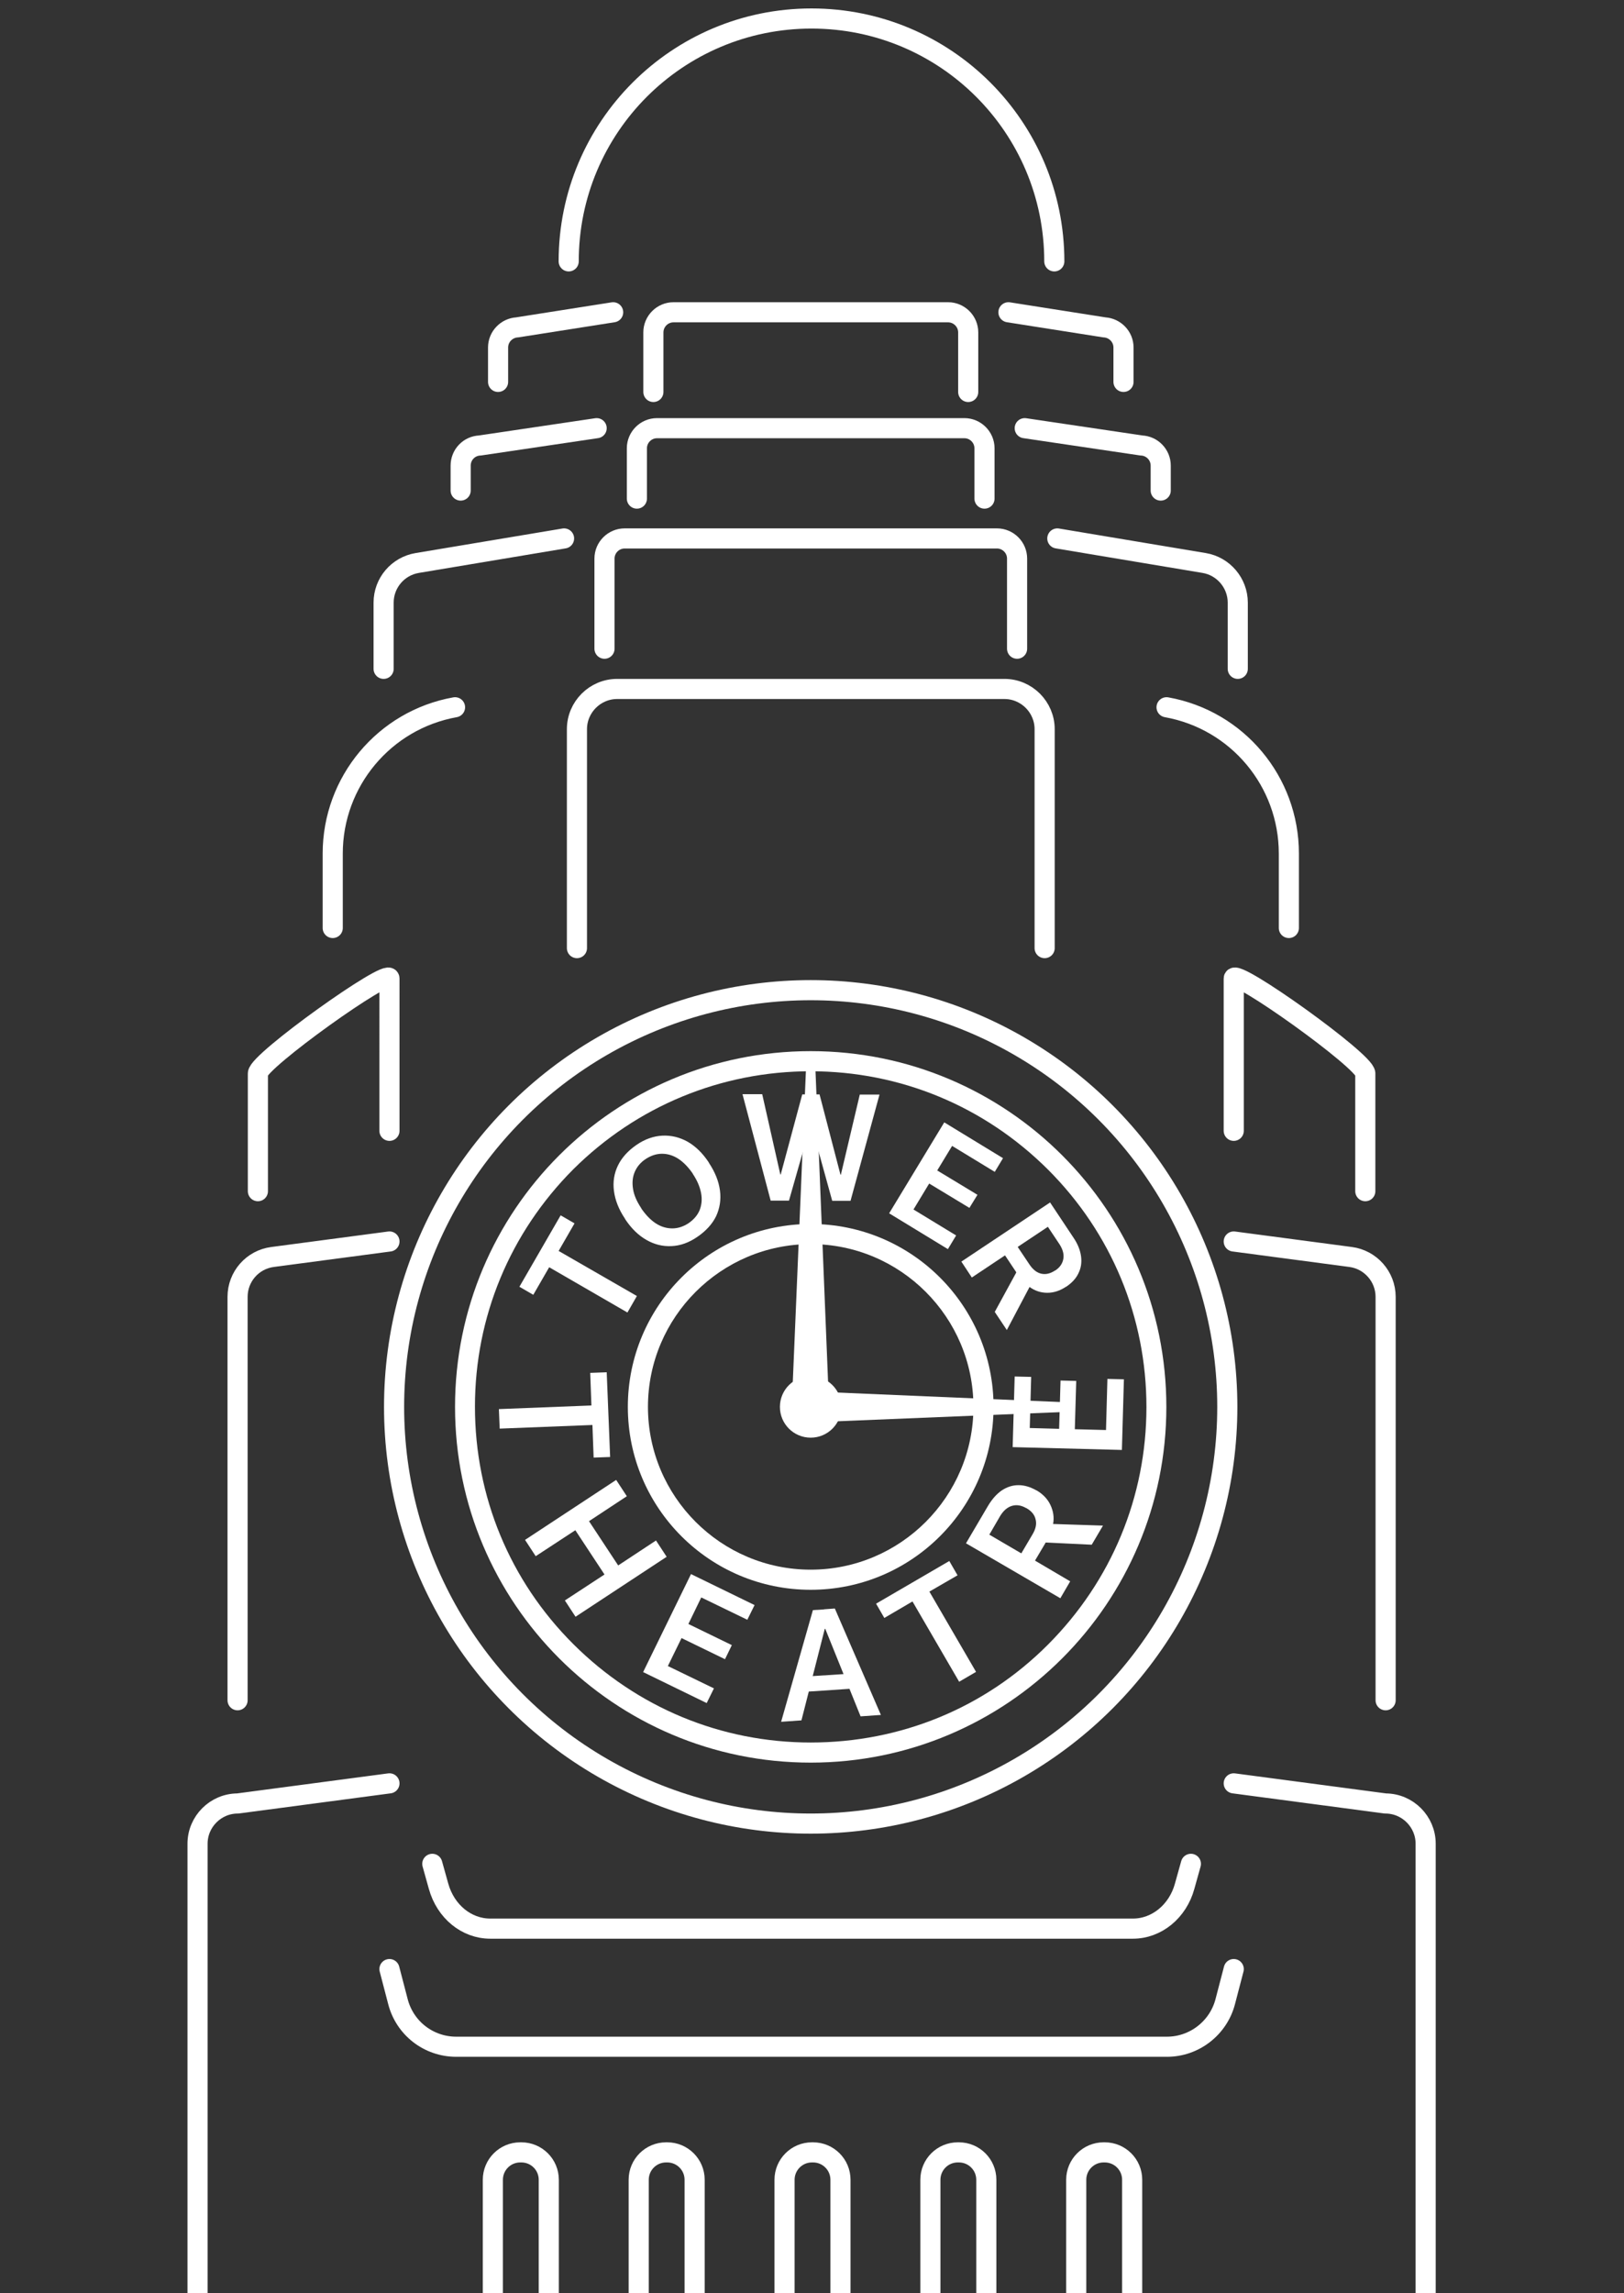 <?xml version="1.0" encoding="utf-8"?>
<!-- Generator: Adobe Illustrator 25.2.3, SVG Export Plug-In . SVG Version: 6.00 Build 0)  -->
<svg version="1.1" id="Layer_1" xmlns="http://www.w3.org/2000/svg" xmlns:xlink="http://www.w3.org/1999/xlink" x="0px" y="0px"
	 width="807.3px" height="1139.7px" viewBox="0 0 807.3 1139.7" style="enable-background:new 0 0 807.3 1139.7;"
	 xml:space="preserve">
<rect x="0" y="0" width="807.3" height="1139.7" fill="#333333" stroke="none"/>
<style type="text/css">
	.st0{fill:none;stroke:#FFFFFF;stroke-width:10;stroke-linecap:round;stroke-linejoin:round;stroke-miterlimit:10;}
	.st1{fill:#FFFFFF;}
	.st2{fill:none;stroke:#FFFFFF;stroke-width:10;stroke-linejoin:round;stroke-miterlimit:10;}
	.st3{fill:none;}
</style>
<path class="st0" d="M481.3,194.8v-29.6c0-5.5-4.5-10-10-10H334.8c-5.5,0-10,4.5-10,10v29.6"/>
<path class="st0" d="M501.3,155.2l47.7,7.5c5.3,0.3,9.5,4.7,9.5,10v17.1"/>
<path class="st0" d="M247.6,189.8v-17.1c0-5.3,4.2-9.7,9.5-10l47.7-7.5"/>
<path class="st0" d="M489.4,247.8v-25c0-5.5-4.5-10-10-10H326.6c-5.5,0-10,4.5-10,10v25"/>
<path class="st0" d="M509.4,212.8l58,8.6c5.3,0.2,9.6,4.6,9.6,10v12.4"/>
<path class="st0" d="M229,243.8v-12.4c0-5.4,4.2-9.8,9.6-10l58-8.6"/>
<path class="st0" d="M505.6,322.4v-44.8c0-5.5-4.5-10-10-10H310.5c-5.5,0-10,4.5-10,10v44.8"/>
<path class="st0" d="M525.6,267.6l73,12.2c9.6,1.6,16.7,10,16.7,19.7v32.9"/>
<path class="st0" d="M190.7,332.4v-32.9c0-9.8,7.1-18.1,16.7-19.7l73-12.2"/>
<path class="st0" d="M519.3,471.2V362.4c0-11-9-20-20-20H306.8c-11,0-20,9-20,20v108.8"/>
<path class="st0" d="M128.2,592v-58.5c0-6.1,65.4-52.8,65.4-47.2V562"/>
<path class="st0" d="M678.7,592v-58.5c0-6.1-65.4-52.8-65.4-47.2V562"/>
<path class="st0" d="M613.3,886.3l75.4,10c11,0,20,9,20,20v223.3"/>
<path class="st0" d="M98.2,1139.7V916.3c0-11,9-20,20-20l75.4-10"/>
<path class="st0" d="M245,1139.7v-56.4c0-7.5,6.1-13.6,13.6-13.6h0.6c7.5,0,13.6,6.1,13.6,13.6v56.4"/>
<path class="st0" d="M317.5,1139.7v-56.4c0-7.5,6.1-13.6,13.6-13.6h0.6c7.5,0,13.6,6.1,13.6,13.6v56.4"/>
<path class="st0" d="M390,1139.7v-56.4c0-7.5,6.1-13.6,13.6-13.6h0.6c7.5,0,13.6,6.1,13.6,13.6v56.4"/>
<path class="st0" d="M462.5,1139.7v-56.4c0-7.5,6.1-13.6,13.6-13.6h0.6c7.5,0,13.6,6.1,13.6,13.6v56.4"/>
<path class="st0" d="M535,1139.7v-56.4c0-7.5,6.1-13.6,13.6-13.6h0.6c7.5,0,13.6,6.1,13.6,13.6v56.4"/>
<path class="st0" d="M613.3,617l58.1,7.7c9.9,1.3,17.4,9.8,17.4,19.8V845"/>
<path class="st0" d="M214.9,926.3l3.1,11.1c3.5,12.6,13.9,21.1,25.7,21.1h319.5c11.8,0,22.3-8.6,25.7-21.1l3.1-11.1"/>
<path class="st0" d="M613.3,978.6l-4.2,16.1c-3.4,13.2-15.4,22.5-29,22.5H226.8c-13.7,0-25.6-9.2-29-22.5l-4.2-16.1"/>
<path class="st0" d="M118.1,845V644.5c0-10,7.4-18.5,17.4-19.8l58.1-7.7"/>
<path class="st0" d="M165.4,461.2v-37c0-35.7,25.6-66.4,60.8-72.7"/>
<path class="st0" d="M579.9,351.5c35.2,6.3,60.8,36.9,60.8,72.7v37"/>
<path class="st0" d="M524.1,129.9c0-66.7-54-120.7-120.7-120.7s-120.7,54-120.7,120.7"/>
<g>
	<circle class="st1" cx="403" cy="699.2" r="15.3"/>
</g>
<g>
	<path class="st1" d="M403,532.4c44.6,0,86.4,17.4,118,48.9c31.5,31.5,48.9,73.4,48.9,118s-17.4,86.4-48.9,118S447.6,866,403,866
		s-86.4-17.4-118-48.9s-48.9-73.4-48.9-118s17.4-86.4,48.9-118C316.6,549.7,358.5,532.4,403,532.4 M403,522.4
		c-97.7,0-176.8,79.2-176.8,176.8S305.4,876,403,876s176.8-79.2,176.8-176.8S500.7,522.4,403,522.4L403,522.4z"/>
</g>
<circle class="st2" cx="403" cy="699.2" r="207.1"/>
<g>
	<path class="st1" d="M403,618.3c44.6,0,80.9,36.3,80.9,80.9s-36.3,80.9-80.9,80.9s-80.9-36.3-80.9-80.9S358.4,618.3,403,618.3
		 M403,608.3c-50.2,0-90.9,40.7-90.9,90.9s40.7,90.9,90.9,90.9s90.9-40.7,90.9-90.9S453.2,608.3,403,608.3L403,608.3z"/>
</g>
<g>
	<path class="st3" d="M317.7,1139.7"/>
</g>
<g>
	<path class="st3" d="M490.2,1139.7"/>
</g>
<g>
	<path class="st1" d="M273,629.8l-7.9,13.7l-6.9-4l20.5-35.5l6.9,4l-7.9,13.7l38.9,22.4l-4.7,8.2L273,629.8z"/>
	<path class="st1" d="M333.8,619.3c-4.4,0.2-8.5-0.8-12.5-3.1c-4-2.3-7.5-5.7-10.6-10.4l0-0.1c-3.1-4.6-4.9-9.2-5.5-13.8
		c-0.6-4.5,0.1-8.8,2-12.7c1.9-3.9,5-7.3,9.2-10.2s8.6-4.4,12.9-4.6c4.4-0.2,8.5,0.8,12.5,3c4,2.3,7.5,5.7,10.6,10.4l0,0.1
		c3.1,4.7,4.9,9.2,5.5,13.8c0.6,4.5-0.1,8.8-1.9,12.7c-1.9,3.9-5,7.3-9.2,10.2C342.5,617.6,338.2,619.1,333.8,619.3z M347.8,601.4
		c1-2.6,1.3-5.4,0.7-8.5c-0.6-3.1-1.9-6.2-4.1-9.5l0-0.1c-2.2-3.2-4.6-5.7-7.2-7.4c-2.6-1.7-5.4-2.5-8.1-2.5c-2.8,0-5.5,0.9-8.1,2.6
		c-2.6,1.7-4.4,3.9-5.5,6.5c-1.1,2.6-1.3,5.4-0.8,8.5s1.9,6.2,4.1,9.5l0,0.1c2.2,3.2,4.6,5.7,7.2,7.4c2.6,1.7,5.4,2.5,8.2,2.5
		c2.8,0,5.5-0.9,8.1-2.6C344.9,606.1,346.7,604,347.8,601.4z"/>
	<path class="st1" d="M369.1,543.8l9.8,0l9,39.9l0.2,0l10.7-39.8l8.6,0l10.4,39.9l0.2,0l9.4-39.8l9.8,0l-14.4,52.8l-9.1,0l-10.5-38
		l-0.2,0l-10.8,37.9l-9.1,0L369.1,543.8z"/>
	<path class="st1" d="M469.4,557.8l29.2,17.8l-4.1,6.8l-21.2-12.9l-7.4,12.2l20,12.1l-4,6.5l-20-12.1l-7.8,12.9l21.2,12.9l-4.1,6.8
		L442,603L469.4,557.8z"/>
	<path class="st1" d="M522,597.6l11.7,17.6c2.1,3.1,3.3,6.2,3.7,9.2c0.4,3,0,5.8-1.3,8.4c-1.2,2.6-3.3,4.8-6.1,6.7l-0.1,0
		c-3,2-6.1,3-9.3,3c-3.2,0-6.2-1-8.8-2.9l-11.3,21.4l-6-9l10.7-19.6c0-0.1-0.1-0.1-0.1-0.2c0-0.1-0.1-0.1-0.1-0.2l-5.4-8.1l-16.5,11
		l-5.2-7.9L522,597.6z M511.8,628.5c1.7,2.5,3.6,4,5.8,4.5c2.2,0.5,4.5,0,6.9-1.6l0.1,0c2.3-1.5,3.6-3.5,4-5.8
		c0.4-2.3-0.3-4.7-1.9-7.2l-5.8-8.7l-15,10L511.8,628.5z"/>
</g>
<g>
	<path class="st1" d="M294,698.5l-0.6-16.2l8.2-0.3l1.7,42.1l-8.2,0.3l-0.6-16.2l-46.1,1.8l-0.4-9.7L294,698.5z"/>
	<path class="st1" d="M306.3,735.5l5.3,8.1L292.8,756l14.5,22l18.8-12.4l5.3,8.1l-45.3,29.8l-5.3-8.1l19.7-12.9l-14.5-22l-19.7,12.9
		l-5.3-8.1L306.3,735.5z"/>
	<path class="st1" d="M343.5,782.3l31.6,15.4l-3.6,7.3l-22.9-11.1l-6.4,13.2l21.6,10.5l-3.4,7l-21.6-10.5l-6.8,13.9l22.9,11.1
		l-3.6,7.3l-31.6-15.4L343.5,782.3z"/>
	<path class="st1" d="M404.1,800.2l8.1-0.5l0.6,9.6l-2.8,0.2l-11.6,45.5l-10.1,0.7L404.1,800.2z M399.2,833.3l24.8-1.6l3.1,7.3
		l-30,2L399.2,833.3z M410.2,809.4l-0.6-9.6l5.4-0.4l22.9,52.9l-10.1,0.7L410.2,809.4z"/>
	<path class="st1" d="M453.6,795.9l-14,8.2l-4.1-7.1l36.4-21.2l4.1,7.1l-14,8.1l23.2,39.9l-8.4,4.9L453.6,795.9z"/>
	<path class="st1" d="M480.2,767l11-18.7c2-3.3,4.2-5.8,6.8-7.6c2.6-1.7,5.3-2.6,8.3-2.6s5.9,0.9,8.9,2.6l0.1,0
		c3.2,1.9,5.5,4.3,6.9,7.3c1.4,3,1.9,6.1,1.3,9.4l24.8,0.8l-5.6,9.5l-22.9-1.1c0,0.1-0.1,0.1-0.1,0.2c0,0.1-0.1,0.1-0.1,0.2
		l-5.1,8.6l17.5,10.3l-4.9,8.4L480.2,767z M513.3,762.5c1.6-2.7,2.1-5.1,1.5-7.4c-0.5-2.3-2.1-4.2-4.6-5.6l-0.1,0
		c-2.4-1.4-4.8-1.8-7.1-1.1c-2.3,0.7-4.2,2.4-5.8,5l-5.4,9.3l15.9,9.3L513.3,762.5z"/>
	<path class="st1" d="M503.4,719.2l1-35.1l8.2,0.2l-0.7,25.4l14.6,0.4l0.7-24l7.8,0.2l-0.7,24l15.5,0.4l0.7-25.4l8.2,0.2l-1,35.1
		L503.4,719.2z"/>
</g>
<path class="st1" d="M403,530.4L403,530.4c-1.2,0-2.3,1-2.4,2.2l-7.1,168.5l18.7-0.5l-6.8-168.1C405.2,531.3,404.2,530.4,403,530.4z
	"/>
<path class="st1" d="M402.8,706.9l126.8-5.2c1.2-0.1,2.2-1.1,2.2-2.4l0,0c0-1.2-1-2.3-2.2-2.4l-126.8-5.4L402.8,706.9z"/>
</svg>
